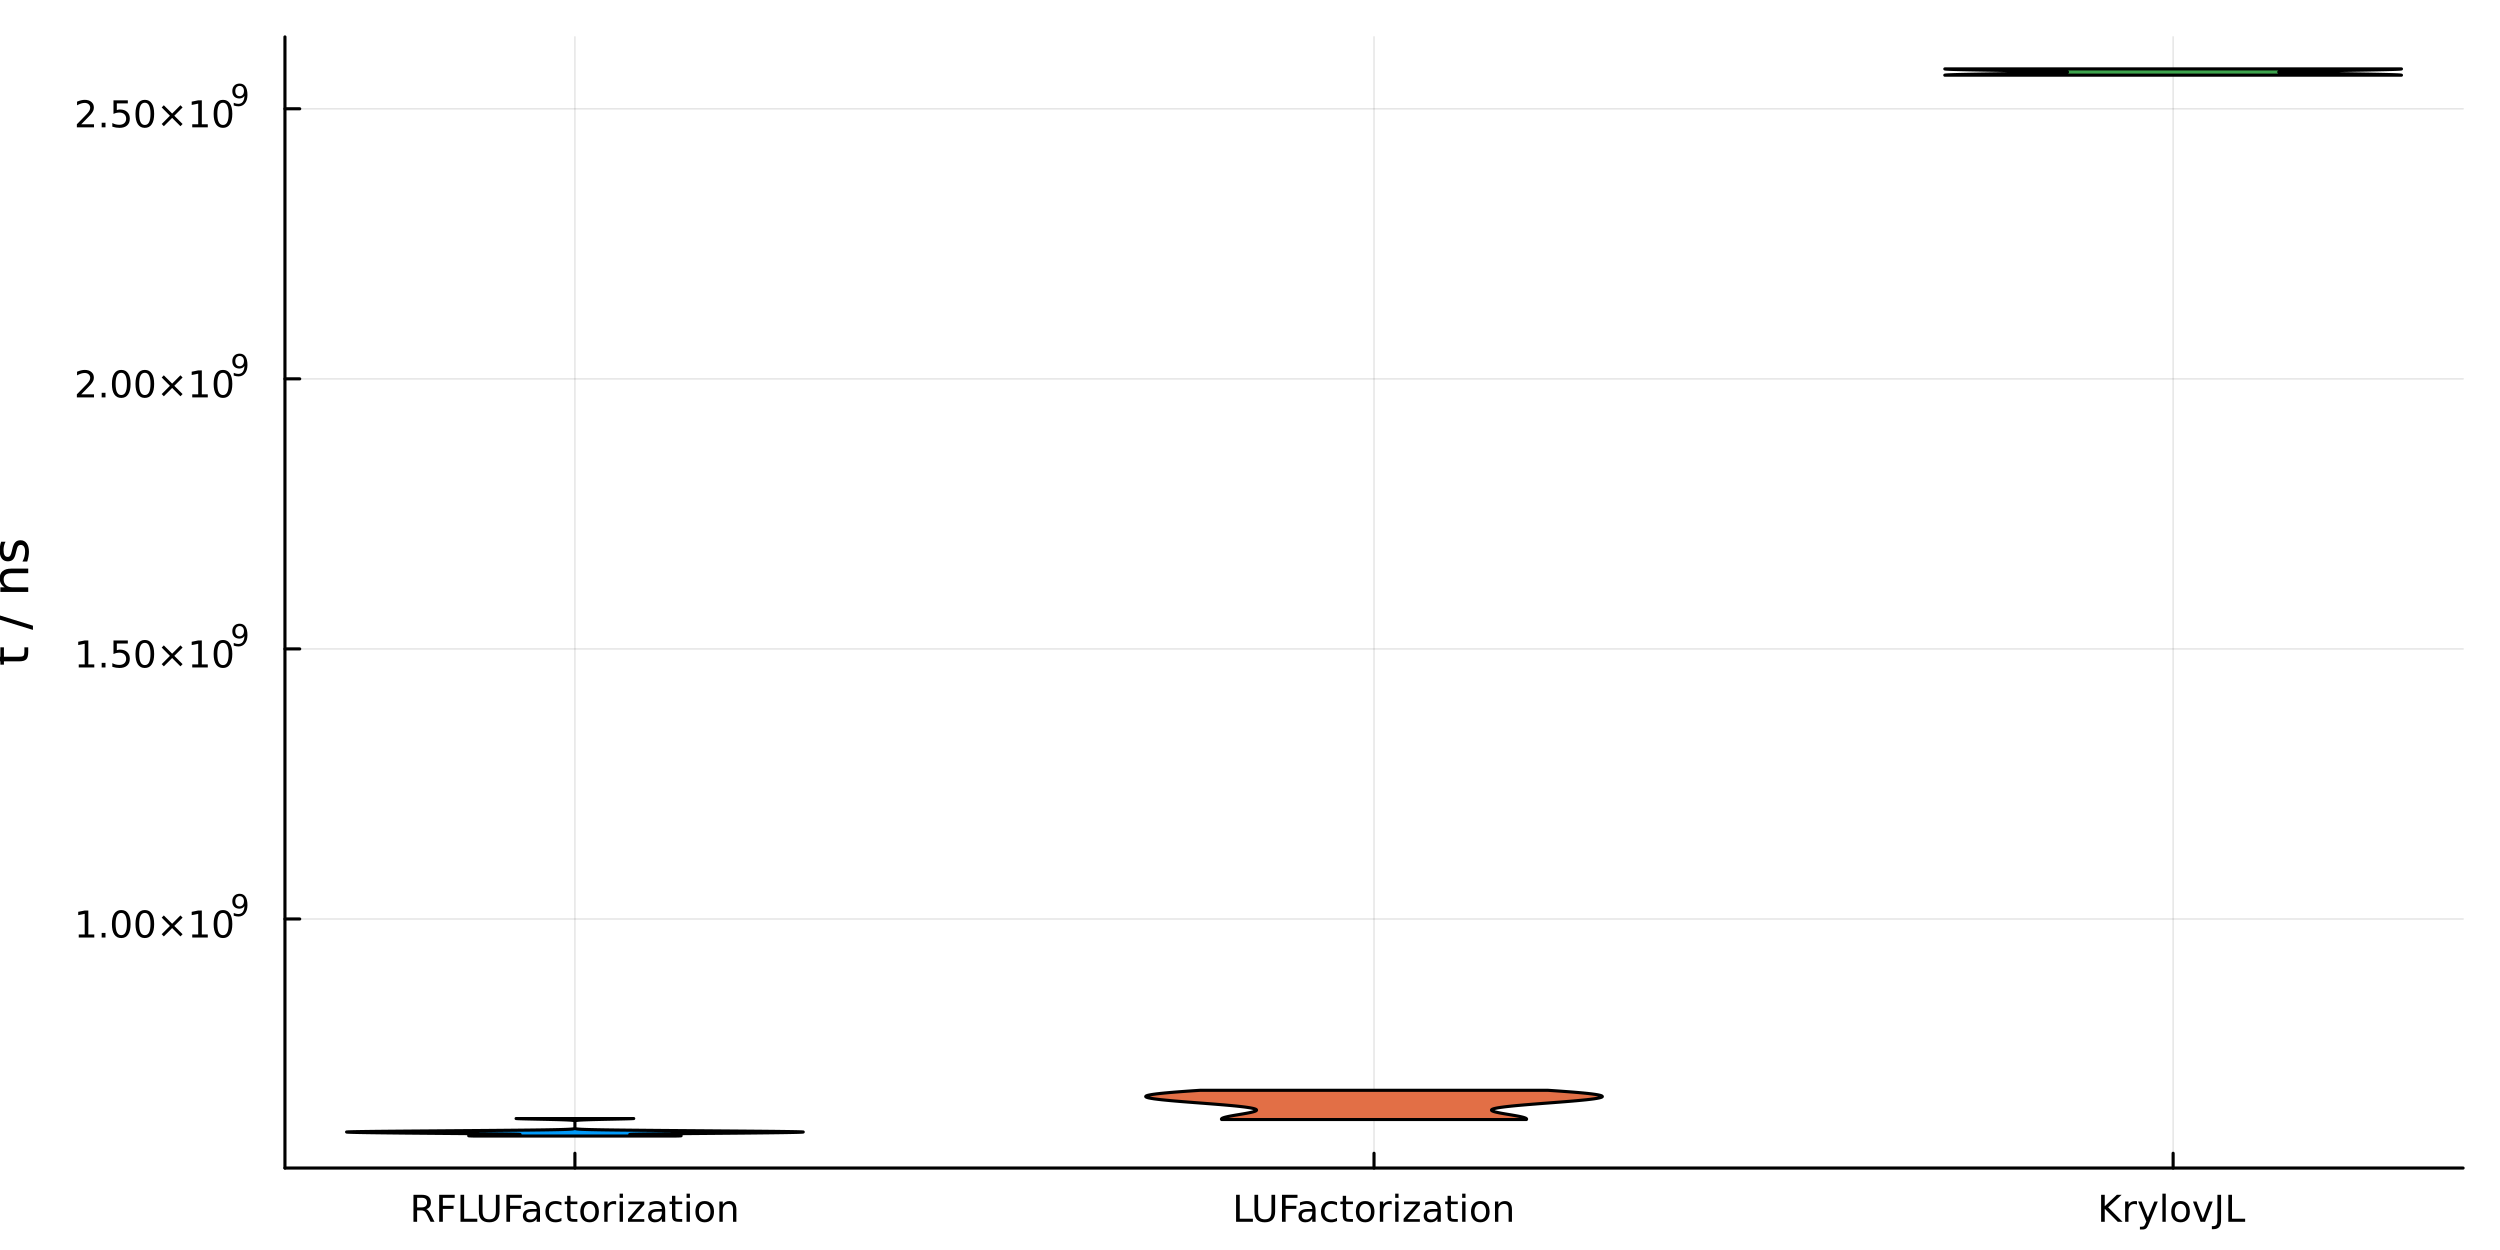 <?xml version="1.0" encoding="utf-8"?>
<svg xmlns="http://www.w3.org/2000/svg" xmlns:xlink="http://www.w3.org/1999/xlink" width="800" height="400" viewBox="0 0 3200 1600">
<rect x="0" y="0" width="3200" height="1600" fill="#333333" stroke="none"/>
<defs>
  <clipPath id="clip140">
    <rect x="0" y="0" width="3200" height="1600"/>
  </clipPath>
</defs>
<path clip-path="url(#clip140)" d="M0 1600 L3200 1600 L3200 0 L0 0  Z" fill="#ffffff" fill-rule="evenodd" fill-opacity="1"/>
<defs>
  <clipPath id="clip141">
    <rect x="640" y="0" width="2241" height="1600"/>
  </clipPath>
</defs>
<path clip-path="url(#clip140)" d="M364.733 1495.09 L3152.76 1495.09 L3152.76 47.244 L364.733 47.244  Z" fill="#ffffff" fill-rule="evenodd" fill-opacity="1"/>
<defs>
  <clipPath id="clip142">
    <rect x="364" y="47" width="2789" height="1449"/>
  </clipPath>
</defs>
<polyline clip-path="url(#clip142)" style="stroke:#000000; stroke-linecap:round; stroke-linejoin:round; stroke-width:2; stroke-opacity:0.1; fill:none" points="735.885,1495.09 735.885,47.244 "/>
<polyline clip-path="url(#clip142)" style="stroke:#000000; stroke-linecap:round; stroke-linejoin:round; stroke-width:2; stroke-opacity:0.1; fill:none" points="1758.74,1495.09 1758.74,47.244 "/>
<polyline clip-path="url(#clip142)" style="stroke:#000000; stroke-linecap:round; stroke-linejoin:round; stroke-width:2; stroke-opacity:0.1; fill:none" points="2781.6,1495.09 2781.6,47.244 "/>
<polyline clip-path="url(#clip142)" style="stroke:#000000; stroke-linecap:round; stroke-linejoin:round; stroke-width:2; stroke-opacity:0.1; fill:none" points="364.733,1176.31 3152.76,1176.31 "/>
<polyline clip-path="url(#clip142)" style="stroke:#000000; stroke-linecap:round; stroke-linejoin:round; stroke-width:2; stroke-opacity:0.1; fill:none" points="364.733,830.623 3152.76,830.623 "/>
<polyline clip-path="url(#clip142)" style="stroke:#000000; stroke-linecap:round; stroke-linejoin:round; stroke-width:2; stroke-opacity:0.1; fill:none" points="364.733,484.939 3152.76,484.939 "/>
<polyline clip-path="url(#clip142)" style="stroke:#000000; stroke-linecap:round; stroke-linejoin:round; stroke-width:2; stroke-opacity:0.1; fill:none" points="364.733,139.254 3152.76,139.254 "/>
<polyline clip-path="url(#clip140)" style="stroke:#000000; stroke-linecap:round; stroke-linejoin:round; stroke-width:4; stroke-opacity:1; fill:none" points="364.733,1495.09 3152.76,1495.09 "/>
<polyline clip-path="url(#clip140)" style="stroke:#000000; stroke-linecap:round; stroke-linejoin:round; stroke-width:4; stroke-opacity:1; fill:none" points="735.885,1495.09 735.885,1476.19 "/>
<polyline clip-path="url(#clip140)" style="stroke:#000000; stroke-linecap:round; stroke-linejoin:round; stroke-width:4; stroke-opacity:1; fill:none" points="1758.74,1495.09 1758.74,1476.19 "/>
<polyline clip-path="url(#clip140)" style="stroke:#000000; stroke-linecap:round; stroke-linejoin:round; stroke-width:4; stroke-opacity:1; fill:none" points="2781.6,1495.09 2781.6,1476.19 "/>
<path clip-path="url(#clip140)" d="M545.619 1547.68 Q547.124 1548.19 548.536 1549.86 Q549.971 1551.53 551.406 1554.44 L556.152 1563.89 L551.129 1563.89 L546.707 1555.02 Q544.994 1551.55 543.374 1550.42 Q541.777 1549.28 538.999 1549.28 L533.906 1549.28 L533.906 1563.89 L529.231 1563.89 L529.231 1529.33 L539.786 1529.33 Q545.712 1529.33 548.629 1531.8 Q551.545 1534.28 551.545 1539.28 Q551.545 1542.55 550.017 1544.7 Q548.513 1546.85 545.619 1547.68 M533.906 1533.17 L533.906 1545.44 L539.786 1545.44 Q543.166 1545.44 544.879 1543.89 Q546.615 1542.31 546.615 1539.28 Q546.615 1536.25 544.879 1534.72 Q543.166 1533.17 539.786 1533.17 L533.906 1533.17 Z" fill="#000000" fill-rule="nonzero" fill-opacity="1" /><path clip-path="url(#clip140)" d="M562.17 1529.33 L582.031 1529.33 L582.031 1533.26 L566.846 1533.26 L566.846 1543.45 L580.55 1543.45 L580.55 1547.38 L566.846 1547.38 L566.846 1563.89 L562.17 1563.89 L562.17 1529.33 Z" fill="#000000" fill-rule="nonzero" fill-opacity="1" /><path clip-path="url(#clip140)" d="M589.439 1529.33 L594.114 1529.33 L594.114 1559.95 L610.943 1559.95 L610.943 1563.89 L589.439 1563.89 L589.439 1529.33 Z" fill="#000000" fill-rule="nonzero" fill-opacity="1" /><path clip-path="url(#clip140)" d="M612.957 1529.33 L617.656 1529.33 L617.656 1550.32 Q617.656 1555.88 619.67 1558.33 Q621.684 1560.76 626.198 1560.76 Q630.688 1560.76 632.702 1558.33 Q634.716 1555.88 634.716 1550.32 L634.716 1529.33 L639.415 1529.33 L639.415 1550.9 Q639.415 1557.66 636.059 1561.11 Q632.725 1564.56 626.198 1564.56 Q619.647 1564.56 616.29 1561.11 Q612.957 1557.66 612.957 1550.9 L612.957 1529.33 Z" fill="#000000" fill-rule="nonzero" fill-opacity="1" /><path clip-path="url(#clip140)" d="M648.188 1529.33 L668.049 1529.33 L668.049 1533.26 L652.864 1533.26 L652.864 1543.45 L666.568 1543.45 L666.568 1547.38 L652.864 1547.38 L652.864 1563.89 L648.188 1563.89 L648.188 1529.33 Z" fill="#000000" fill-rule="nonzero" fill-opacity="1" /><path clip-path="url(#clip140)" d="M682.702 1550.86 Q677.54 1550.86 675.549 1552.04 Q673.558 1553.22 673.558 1556.06 Q673.558 1558.33 675.04 1559.67 Q676.545 1560.99 679.114 1560.99 Q682.656 1560.99 684.785 1558.49 Q686.938 1555.97 686.938 1551.8 L686.938 1550.86 L682.702 1550.86 M691.197 1549.1 L691.197 1563.89 L686.938 1563.89 L686.938 1559.95 Q685.48 1562.31 683.304 1563.45 Q681.128 1564.56 677.98 1564.56 Q673.998 1564.56 671.637 1562.34 Q669.299 1560.09 669.299 1556.34 Q669.299 1551.97 672.216 1549.74 Q675.156 1547.52 680.966 1547.52 L686.938 1547.52 L686.938 1547.11 Q686.938 1544.17 684.994 1542.57 Q683.072 1540.95 679.577 1540.95 Q677.355 1540.95 675.248 1541.48 Q673.142 1542.01 671.197 1543.08 L671.197 1539.14 Q673.535 1538.24 675.734 1537.8 Q677.933 1537.34 680.017 1537.34 Q685.642 1537.34 688.42 1540.25 Q691.197 1543.17 691.197 1549.1 Z" fill="#000000" fill-rule="nonzero" fill-opacity="1" /><path clip-path="url(#clip140)" d="M718.628 1538.96 L718.628 1542.94 Q716.822 1541.94 714.993 1541.46 Q713.188 1540.95 711.336 1540.95 Q707.193 1540.95 704.901 1543.59 Q702.609 1546.2 702.609 1550.95 Q702.609 1555.69 704.901 1558.33 Q707.193 1560.95 711.336 1560.95 Q713.188 1560.95 714.993 1560.46 Q716.822 1559.95 718.628 1558.96 L718.628 1562.89 Q716.845 1563.73 714.924 1564.14 Q713.026 1564.56 710.873 1564.56 Q705.017 1564.56 701.568 1560.88 Q698.119 1557.2 698.119 1550.95 Q698.119 1544.61 701.591 1540.97 Q705.086 1537.34 711.151 1537.34 Q713.118 1537.34 714.993 1537.75 Q716.868 1538.15 718.628 1538.96 Z" fill="#000000" fill-rule="nonzero" fill-opacity="1" /><path clip-path="url(#clip140)" d="M730.248 1530.6 L730.248 1537.96 L739.021 1537.96 L739.021 1541.27 L730.248 1541.27 L730.248 1555.35 Q730.248 1558.52 731.104 1559.42 Q731.984 1560.32 734.646 1560.32 L739.021 1560.32 L739.021 1563.89 L734.646 1563.89 Q729.716 1563.89 727.841 1562.06 Q725.966 1560.21 725.966 1555.35 L725.966 1541.27 L722.841 1541.27 L722.841 1537.96 L725.966 1537.96 L725.966 1530.6 L730.248 1530.6 Z" fill="#000000" fill-rule="nonzero" fill-opacity="1" /><path clip-path="url(#clip140)" d="M754.669 1540.95 Q751.243 1540.95 749.253 1543.63 Q747.262 1546.3 747.262 1550.95 Q747.262 1555.6 749.229 1558.29 Q751.22 1560.95 754.669 1560.95 Q758.072 1560.95 760.063 1558.26 Q762.053 1555.58 762.053 1550.95 Q762.053 1546.34 760.063 1543.66 Q758.072 1540.95 754.669 1540.95 M754.669 1537.34 Q760.225 1537.34 763.396 1540.95 Q766.567 1544.56 766.567 1550.95 Q766.567 1557.31 763.396 1560.95 Q760.225 1564.56 754.669 1564.56 Q749.09 1564.56 745.919 1560.95 Q742.771 1557.31 742.771 1550.95 Q742.771 1544.56 745.919 1540.95 Q749.09 1537.34 754.669 1537.34 Z" fill="#000000" fill-rule="nonzero" fill-opacity="1" /><path clip-path="url(#clip140)" d="M788.65 1541.94 Q787.933 1541.53 787.076 1541.34 Q786.243 1541.13 785.225 1541.13 Q781.613 1541.13 779.669 1543.49 Q777.748 1545.83 777.748 1550.23 L777.748 1563.89 L773.465 1563.89 L773.465 1537.96 L777.748 1537.96 L777.748 1541.99 Q779.09 1539.63 781.243 1538.49 Q783.396 1537.34 786.475 1537.34 Q786.914 1537.34 787.447 1537.41 Q787.979 1537.45 788.627 1537.57 L788.65 1541.94 Z" fill="#000000" fill-rule="nonzero" fill-opacity="1" /><path clip-path="url(#clip140)" d="M793.118 1537.96 L797.377 1537.96 L797.377 1563.89 L793.118 1563.89 L793.118 1537.96 M793.118 1527.87 L797.377 1527.87 L797.377 1533.26 L793.118 1533.26 L793.118 1527.87 Z" fill="#000000" fill-rule="nonzero" fill-opacity="1" /><path clip-path="url(#clip140)" d="M804.437 1537.96 L824.669 1537.96 L824.669 1541.85 L808.65 1560.49 L824.669 1560.49 L824.669 1563.89 L803.859 1563.89 L803.859 1560 L819.877 1541.36 L804.437 1541.36 L804.437 1537.96 Z" fill="#000000" fill-rule="nonzero" fill-opacity="1" /><path clip-path="url(#clip140)" d="M842.956 1550.86 Q837.794 1550.86 835.803 1552.04 Q833.812 1553.22 833.812 1556.06 Q833.812 1558.33 835.294 1559.67 Q836.798 1560.99 839.368 1560.99 Q842.909 1560.99 845.039 1558.49 Q847.192 1555.97 847.192 1551.8 L847.192 1550.86 L842.956 1550.86 M851.451 1549.1 L851.451 1563.89 L847.192 1563.89 L847.192 1559.95 Q845.733 1562.31 843.558 1563.45 Q841.382 1564.56 838.234 1564.56 Q834.252 1564.56 831.891 1562.34 Q829.553 1560.09 829.553 1556.34 Q829.553 1551.97 832.47 1549.74 Q835.409 1547.52 841.22 1547.52 L847.192 1547.52 L847.192 1547.11 Q847.192 1544.17 845.247 1542.57 Q843.326 1540.95 839.831 1540.95 Q837.609 1540.95 835.502 1541.48 Q833.396 1542.01 831.451 1543.08 L831.451 1539.14 Q833.789 1538.24 835.988 1537.8 Q838.187 1537.34 840.271 1537.34 Q845.896 1537.34 848.673 1540.25 Q851.451 1543.17 851.451 1549.1 Z" fill="#000000" fill-rule="nonzero" fill-opacity="1" /><path clip-path="url(#clip140)" d="M864.437 1530.6 L864.437 1537.96 L873.21 1537.96 L873.21 1541.27 L864.437 1541.27 L864.437 1555.35 Q864.437 1558.52 865.294 1559.42 Q866.173 1560.32 868.835 1560.32 L873.21 1560.32 L873.21 1563.89 L868.835 1563.89 Q863.905 1563.89 862.03 1562.06 Q860.155 1560.21 860.155 1555.35 L860.155 1541.27 L857.03 1541.27 L857.03 1537.96 L860.155 1537.96 L860.155 1530.6 L864.437 1530.6 Z" fill="#000000" fill-rule="nonzero" fill-opacity="1" /><path clip-path="url(#clip140)" d="M878.812 1537.96 L883.071 1537.96 L883.071 1563.89 L878.812 1563.89 L878.812 1537.96 M878.812 1527.87 L883.071 1527.87 L883.071 1533.26 L878.812 1533.26 L878.812 1527.87 Z" fill="#000000" fill-rule="nonzero" fill-opacity="1" /><path clip-path="url(#clip140)" d="M902.029 1540.95 Q898.604 1540.95 896.613 1543.63 Q894.622 1546.3 894.622 1550.95 Q894.622 1555.6 896.59 1558.29 Q898.58 1560.95 902.029 1560.95 Q905.432 1560.95 907.423 1558.26 Q909.414 1555.58 909.414 1550.95 Q909.414 1546.34 907.423 1543.66 Q905.432 1540.95 902.029 1540.95 M902.029 1537.34 Q907.585 1537.34 910.756 1540.95 Q913.928 1544.56 913.928 1550.95 Q913.928 1557.31 910.756 1560.95 Q907.585 1564.56 902.029 1564.56 Q896.451 1564.56 893.28 1560.95 Q890.131 1557.31 890.131 1550.95 Q890.131 1544.56 893.28 1540.95 Q896.451 1537.34 902.029 1537.34 Z" fill="#000000" fill-rule="nonzero" fill-opacity="1" /><path clip-path="url(#clip140)" d="M942.539 1548.24 L942.539 1563.89 L938.279 1563.89 L938.279 1548.38 Q938.279 1544.7 936.844 1542.87 Q935.409 1541.04 932.539 1541.04 Q929.09 1541.04 927.099 1543.24 Q925.108 1545.44 925.108 1549.24 L925.108 1563.89 L920.826 1563.89 L920.826 1537.96 L925.108 1537.96 L925.108 1541.99 Q926.636 1539.65 928.696 1538.49 Q930.779 1537.34 933.488 1537.34 Q937.955 1537.34 940.247 1540.11 Q942.539 1542.87 942.539 1548.24 Z" fill="#000000" fill-rule="nonzero" fill-opacity="1" /><path clip-path="url(#clip140)" d="M1582.19 1529.33 L1586.87 1529.33 L1586.87 1559.95 L1603.7 1559.95 L1603.7 1563.89 L1582.19 1563.89 L1582.19 1529.33 Z" fill="#000000" fill-rule="nonzero" fill-opacity="1" /><path clip-path="url(#clip140)" d="M1605.71 1529.33 L1610.41 1529.33 L1610.41 1550.32 Q1610.41 1555.88 1612.43 1558.33 Q1614.44 1560.76 1618.95 1560.76 Q1623.44 1560.76 1625.46 1558.33 Q1627.47 1555.88 1627.47 1550.32 L1627.47 1529.33 L1632.17 1529.33 L1632.17 1550.9 Q1632.17 1557.66 1628.81 1561.11 Q1625.48 1564.56 1618.95 1564.56 Q1612.4 1564.56 1609.05 1561.11 Q1605.71 1557.66 1605.71 1550.9 L1605.71 1529.33 Z" fill="#000000" fill-rule="nonzero" fill-opacity="1" /><path clip-path="url(#clip140)" d="M1640.94 1529.33 L1660.8 1529.33 L1660.8 1533.26 L1645.62 1533.26 L1645.62 1543.45 L1659.32 1543.45 L1659.32 1547.38 L1645.62 1547.38 L1645.62 1563.89 L1640.94 1563.89 L1640.94 1529.33 Z" fill="#000000" fill-rule="nonzero" fill-opacity="1" /><path clip-path="url(#clip140)" d="M1675.46 1550.86 Q1670.3 1550.86 1668.3 1552.04 Q1666.31 1553.22 1666.31 1556.06 Q1666.31 1558.33 1667.8 1559.67 Q1669.3 1560.99 1671.87 1560.99 Q1675.41 1560.99 1677.54 1558.49 Q1679.69 1555.97 1679.69 1551.8 L1679.69 1550.86 L1675.46 1550.86 M1683.95 1549.1 L1683.95 1563.89 L1679.69 1563.89 L1679.69 1559.95 Q1678.24 1562.31 1676.06 1563.45 Q1673.88 1564.56 1670.74 1564.56 Q1666.75 1564.56 1664.39 1562.34 Q1662.05 1560.09 1662.05 1556.34 Q1662.05 1551.97 1664.97 1549.74 Q1667.91 1547.52 1673.72 1547.52 L1679.69 1547.52 L1679.69 1547.11 Q1679.69 1544.17 1677.75 1542.57 Q1675.83 1540.95 1672.33 1540.95 Q1670.11 1540.95 1668 1541.48 Q1665.9 1542.01 1663.95 1543.08 L1663.95 1539.14 Q1666.29 1538.24 1668.49 1537.8 Q1670.69 1537.34 1672.77 1537.34 Q1678.4 1537.34 1681.18 1540.25 Q1683.95 1543.17 1683.95 1549.1 Z" fill="#000000" fill-rule="nonzero" fill-opacity="1" /><path clip-path="url(#clip140)" d="M1711.38 1538.96 L1711.38 1542.94 Q1709.58 1541.94 1707.75 1541.46 Q1705.94 1540.95 1704.09 1540.95 Q1699.95 1540.95 1697.66 1543.59 Q1695.36 1546.2 1695.36 1550.95 Q1695.36 1555.69 1697.66 1558.33 Q1699.95 1560.95 1704.09 1560.95 Q1705.94 1560.95 1707.75 1560.46 Q1709.58 1559.95 1711.38 1558.96 L1711.38 1562.89 Q1709.6 1563.73 1707.68 1564.14 Q1705.78 1564.56 1703.63 1564.56 Q1697.77 1564.56 1694.32 1560.88 Q1690.87 1557.2 1690.87 1550.95 Q1690.87 1544.61 1694.35 1540.97 Q1697.84 1537.34 1703.91 1537.34 Q1705.87 1537.34 1707.75 1537.75 Q1709.62 1538.15 1711.38 1538.96 Z" fill="#000000" fill-rule="nonzero" fill-opacity="1" /><path clip-path="url(#clip140)" d="M1723 1530.6 L1723 1537.96 L1731.78 1537.96 L1731.78 1541.27 L1723 1541.27 L1723 1555.35 Q1723 1558.52 1723.86 1559.42 Q1724.74 1560.32 1727.4 1560.32 L1731.78 1560.32 L1731.78 1563.89 L1727.4 1563.89 Q1722.47 1563.89 1720.6 1562.06 Q1718.72 1560.21 1718.72 1555.35 L1718.72 1541.27 L1715.6 1541.27 L1715.6 1537.96 L1718.72 1537.96 L1718.72 1530.6 L1723 1530.6 Z" fill="#000000" fill-rule="nonzero" fill-opacity="1" /><path clip-path="url(#clip140)" d="M1747.42 1540.95 Q1744 1540.95 1742.01 1543.63 Q1740.02 1546.3 1740.02 1550.95 Q1740.02 1555.6 1741.99 1558.29 Q1743.98 1560.95 1747.42 1560.95 Q1750.83 1560.95 1752.82 1558.26 Q1754.81 1555.58 1754.81 1550.95 Q1754.81 1546.34 1752.82 1543.66 Q1750.83 1540.95 1747.42 1540.95 M1747.42 1537.34 Q1752.98 1537.34 1756.15 1540.95 Q1759.32 1544.56 1759.32 1550.95 Q1759.32 1557.31 1756.15 1560.95 Q1752.98 1564.56 1747.42 1564.56 Q1741.85 1564.56 1738.67 1560.95 Q1735.53 1557.31 1735.53 1550.95 Q1735.53 1544.56 1738.67 1540.95 Q1741.85 1537.34 1747.42 1537.34 Z" fill="#000000" fill-rule="nonzero" fill-opacity="1" /><path clip-path="url(#clip140)" d="M1781.41 1541.94 Q1780.69 1541.53 1779.83 1541.34 Q1779 1541.13 1777.98 1541.13 Q1774.37 1541.13 1772.42 1543.49 Q1770.5 1545.83 1770.5 1550.23 L1770.5 1563.89 L1766.22 1563.89 L1766.22 1537.96 L1770.5 1537.96 L1770.5 1541.99 Q1771.85 1539.63 1774 1538.49 Q1776.15 1537.34 1779.23 1537.34 Q1779.67 1537.34 1780.2 1537.41 Q1780.73 1537.45 1781.38 1537.57 L1781.41 1541.94 Z" fill="#000000" fill-rule="nonzero" fill-opacity="1" /><path clip-path="url(#clip140)" d="M1785.87 1537.96 L1790.13 1537.96 L1790.13 1563.89 L1785.87 1563.89 L1785.87 1537.96 M1785.87 1527.87 L1790.13 1527.87 L1790.13 1533.26 L1785.87 1533.26 L1785.87 1527.87 Z" fill="#000000" fill-rule="nonzero" fill-opacity="1" /><path clip-path="url(#clip140)" d="M1797.19 1537.96 L1817.42 1537.96 L1817.42 1541.85 L1801.41 1560.49 L1817.42 1560.49 L1817.42 1563.89 L1796.61 1563.89 L1796.61 1560 L1812.63 1541.36 L1797.19 1541.36 L1797.19 1537.96 Z" fill="#000000" fill-rule="nonzero" fill-opacity="1" /><path clip-path="url(#clip140)" d="M1835.71 1550.86 Q1830.55 1550.86 1828.56 1552.04 Q1826.57 1553.22 1826.57 1556.06 Q1826.57 1558.33 1828.05 1559.67 Q1829.55 1560.99 1832.12 1560.99 Q1835.67 1560.99 1837.79 1558.49 Q1839.95 1555.97 1839.95 1551.8 L1839.95 1550.86 L1835.71 1550.86 M1844.21 1549.1 L1844.21 1563.89 L1839.95 1563.89 L1839.95 1559.95 Q1838.49 1562.31 1836.31 1563.45 Q1834.14 1564.56 1830.99 1564.56 Q1827.01 1564.56 1824.65 1562.34 Q1822.31 1560.09 1822.31 1556.34 Q1822.31 1551.97 1825.23 1549.74 Q1828.17 1547.52 1833.98 1547.52 L1839.95 1547.52 L1839.95 1547.11 Q1839.95 1544.17 1838 1542.57 Q1836.08 1540.95 1832.59 1540.95 Q1830.36 1540.95 1828.26 1541.48 Q1826.15 1542.01 1824.21 1543.08 L1824.21 1539.14 Q1826.54 1538.24 1828.74 1537.8 Q1830.94 1537.34 1833.03 1537.34 Q1838.65 1537.34 1841.43 1540.25 Q1844.21 1543.17 1844.21 1549.1 Z" fill="#000000" fill-rule="nonzero" fill-opacity="1" /><path clip-path="url(#clip140)" d="M1857.19 1530.6 L1857.19 1537.96 L1865.97 1537.96 L1865.97 1541.27 L1857.19 1541.27 L1857.19 1555.35 Q1857.19 1558.52 1858.05 1559.42 Q1858.93 1560.32 1861.59 1560.32 L1865.97 1560.32 L1865.97 1563.89 L1861.59 1563.89 Q1856.66 1563.89 1854.79 1562.06 Q1852.91 1560.21 1852.91 1555.35 L1852.91 1541.27 L1849.79 1541.27 L1849.79 1537.96 L1852.91 1537.96 L1852.91 1530.6 L1857.19 1530.6 Z" fill="#000000" fill-rule="nonzero" fill-opacity="1" /><path clip-path="url(#clip140)" d="M1871.57 1537.96 L1875.83 1537.96 L1875.83 1563.89 L1871.57 1563.89 L1871.57 1537.96 M1871.57 1527.87 L1875.83 1527.87 L1875.83 1533.26 L1871.57 1533.26 L1871.57 1527.87 Z" fill="#000000" fill-rule="nonzero" fill-opacity="1" /><path clip-path="url(#clip140)" d="M1894.79 1540.95 Q1891.36 1540.95 1889.37 1543.63 Q1887.38 1546.3 1887.38 1550.95 Q1887.38 1555.6 1889.35 1558.29 Q1891.34 1560.95 1894.79 1560.95 Q1898.19 1560.95 1900.18 1558.26 Q1902.17 1555.58 1902.17 1550.95 Q1902.17 1546.34 1900.18 1543.66 Q1898.19 1540.95 1894.79 1540.95 M1894.79 1537.34 Q1900.34 1537.34 1903.51 1540.95 Q1906.68 1544.56 1906.68 1550.95 Q1906.68 1557.31 1903.51 1560.95 Q1900.34 1564.56 1894.79 1564.56 Q1889.21 1564.56 1886.04 1560.95 Q1882.89 1557.31 1882.89 1550.95 Q1882.89 1544.56 1886.04 1540.95 Q1889.21 1537.34 1894.79 1537.34 Z" fill="#000000" fill-rule="nonzero" fill-opacity="1" /><path clip-path="url(#clip140)" d="M1935.29 1548.24 L1935.29 1563.89 L1931.03 1563.89 L1931.03 1548.38 Q1931.03 1544.7 1929.6 1542.87 Q1928.16 1541.04 1925.29 1541.04 Q1921.85 1541.04 1919.85 1543.24 Q1917.86 1545.44 1917.86 1549.24 L1917.86 1563.89 L1913.58 1563.89 L1913.58 1537.96 L1917.86 1537.96 L1917.86 1541.99 Q1919.39 1539.65 1921.45 1538.49 Q1923.54 1537.34 1926.24 1537.34 Q1930.71 1537.34 1933 1540.11 Q1935.29 1542.87 1935.29 1548.24 Z" fill="#000000" fill-rule="nonzero" fill-opacity="1" /><path clip-path="url(#clip140)" d="M2689.43 1529.33 L2694.1 1529.33 L2694.1 1543.93 L2709.61 1529.33 L2715.63 1529.33 L2698.48 1545.44 L2716.86 1563.89 L2710.7 1563.89 L2694.1 1547.24 L2694.1 1563.89 L2689.43 1563.89 L2689.43 1529.33 Z" fill="#000000" fill-rule="nonzero" fill-opacity="1" /><path clip-path="url(#clip140)" d="M2735.35 1541.94 Q2734.64 1541.53 2733.78 1541.34 Q2732.95 1541.13 2731.93 1541.13 Q2728.32 1541.13 2726.37 1543.49 Q2724.45 1545.83 2724.45 1550.23 L2724.45 1563.89 L2720.17 1563.89 L2720.17 1537.96 L2724.45 1537.96 L2724.45 1541.99 Q2725.79 1539.63 2727.95 1538.49 Q2730.1 1537.34 2733.18 1537.34 Q2733.62 1537.34 2734.15 1537.41 Q2734.68 1537.45 2735.33 1537.57 L2735.35 1541.94 Z" fill="#000000" fill-rule="nonzero" fill-opacity="1" /><path clip-path="url(#clip140)" d="M2750.61 1566.3 Q2748.8 1570.92 2747.09 1572.34 Q2745.38 1573.75 2742.51 1573.75 L2739.1 1573.75 L2739.1 1570.18 L2741.6 1570.18 Q2743.36 1570.18 2744.34 1569.35 Q2745.31 1568.52 2746.49 1565.42 L2747.25 1563.47 L2736.77 1537.96 L2741.28 1537.96 L2749.38 1558.24 L2757.48 1537.96 L2762 1537.96 L2750.61 1566.3 Z" fill="#000000" fill-rule="nonzero" fill-opacity="1" /><path clip-path="url(#clip140)" d="M2767.88 1527.87 L2772.14 1527.87 L2772.14 1563.89 L2767.88 1563.89 L2767.88 1527.87 Z" fill="#000000" fill-rule="nonzero" fill-opacity="1" /><path clip-path="url(#clip140)" d="M2791.09 1540.95 Q2787.67 1540.95 2785.68 1543.63 Q2783.69 1546.3 2783.69 1550.95 Q2783.69 1555.6 2785.65 1558.29 Q2787.65 1560.95 2791.09 1560.95 Q2794.5 1560.95 2796.49 1558.26 Q2798.48 1555.58 2798.48 1550.95 Q2798.48 1546.34 2796.49 1543.66 Q2794.5 1540.95 2791.09 1540.95 M2791.09 1537.34 Q2796.65 1537.34 2799.82 1540.95 Q2802.99 1544.56 2802.99 1550.95 Q2802.99 1557.31 2799.82 1560.95 Q2796.65 1564.56 2791.09 1564.56 Q2785.52 1564.56 2782.34 1560.95 Q2779.2 1557.31 2779.2 1550.95 Q2779.2 1544.56 2782.34 1540.95 Q2785.52 1537.34 2791.09 1537.34 Z" fill="#000000" fill-rule="nonzero" fill-opacity="1" /><path clip-path="url(#clip140)" d="M2807 1537.96 L2811.51 1537.96 L2819.61 1559.72 L2827.71 1537.96 L2832.23 1537.96 L2822.51 1563.89 L2816.72 1563.89 L2807 1537.96 Z" fill="#000000" fill-rule="nonzero" fill-opacity="1" /><path clip-path="url(#clip140)" d="M2838.29 1529.33 L2842.97 1529.33 L2842.97 1561.48 Q2842.97 1567.73 2840.59 1570.55 Q2838.22 1573.38 2832.97 1573.38 L2831.19 1573.38 L2831.19 1569.44 L2832.65 1569.44 Q2835.75 1569.44 2837.02 1567.71 Q2838.29 1565.97 2838.29 1561.48 L2838.29 1529.33 Z" fill="#000000" fill-rule="nonzero" fill-opacity="1" /><path clip-path="url(#clip140)" d="M2852.27 1529.33 L2856.95 1529.33 L2856.95 1559.95 L2873.78 1559.95 L2873.78 1563.89 L2852.27 1563.89 L2852.27 1529.33 Z" fill="#000000" fill-rule="nonzero" fill-opacity="1" /><polyline clip-path="url(#clip140)" style="stroke:#000000; stroke-linecap:round; stroke-linejoin:round; stroke-width:4; stroke-opacity:1; fill:none" points="364.733,1495.09 364.733,47.244 "/>
<polyline clip-path="url(#clip140)" style="stroke:#000000; stroke-linecap:round; stroke-linejoin:round; stroke-width:4; stroke-opacity:1; fill:none" points="364.733,1176.31 383.63,1176.31 "/>
<polyline clip-path="url(#clip140)" style="stroke:#000000; stroke-linecap:round; stroke-linejoin:round; stroke-width:4; stroke-opacity:1; fill:none" points="364.733,830.623 383.63,830.623 "/>
<polyline clip-path="url(#clip140)" style="stroke:#000000; stroke-linecap:round; stroke-linejoin:round; stroke-width:4; stroke-opacity:1; fill:none" points="364.733,484.939 383.63,484.939 "/>
<polyline clip-path="url(#clip140)" style="stroke:#000000; stroke-linecap:round; stroke-linejoin:round; stroke-width:4; stroke-opacity:1; fill:none" points="364.733,139.254 383.63,139.254 "/>
<path clip-path="url(#clip140)" d="M100.788 1196.1 L108.426 1196.1 L108.426 1169.73 L100.116 1171.4 L100.116 1167.14 L108.38 1165.47 L113.056 1165.47 L113.056 1196.1 L120.695 1196.1 L120.695 1200.03 L100.788 1200.03 L100.788 1196.1 Z" fill="#000000" fill-rule="nonzero" fill-opacity="1" /><path clip-path="url(#clip140)" d="M130.139 1194.15 L135.023 1194.15 L135.023 1200.03 L130.139 1200.03 L130.139 1194.15 Z" fill="#000000" fill-rule="nonzero" fill-opacity="1" /><path clip-path="url(#clip140)" d="M155.209 1168.55 Q151.597 1168.55 149.769 1172.12 Q147.963 1175.66 147.963 1182.79 Q147.963 1189.9 149.769 1193.46 Q151.597 1197 155.209 1197 Q158.843 1197 160.648 1193.46 Q162.477 1189.9 162.477 1182.79 Q162.477 1175.66 160.648 1172.12 Q158.843 1168.55 155.209 1168.55 M155.209 1164.85 Q161.019 1164.85 164.074 1169.46 Q167.153 1174.04 167.153 1182.79 Q167.153 1191.52 164.074 1196.12 Q161.019 1200.71 155.209 1200.71 Q149.398 1200.71 146.32 1196.12 Q143.264 1191.52 143.264 1182.79 Q143.264 1174.04 146.32 1169.46 Q149.398 1164.85 155.209 1164.85 Z" fill="#000000" fill-rule="nonzero" fill-opacity="1" /><path clip-path="url(#clip140)" d="M185.37 1168.55 Q181.759 1168.55 179.931 1172.12 Q178.125 1175.66 178.125 1182.79 Q178.125 1189.9 179.931 1193.46 Q181.759 1197 185.37 1197 Q189.005 1197 190.81 1193.46 Q192.639 1189.9 192.639 1182.79 Q192.639 1175.66 190.81 1172.12 Q189.005 1168.55 185.37 1168.55 M185.37 1164.85 Q191.181 1164.85 194.236 1169.46 Q197.315 1174.04 197.315 1182.79 Q197.315 1191.52 194.236 1196.12 Q191.181 1200.71 185.37 1200.71 Q179.56 1200.71 176.482 1196.12 Q173.426 1191.52 173.426 1182.79 Q173.426 1174.04 176.482 1169.46 Q179.56 1164.85 185.37 1164.85 Z" fill="#000000" fill-rule="nonzero" fill-opacity="1" /><path clip-path="url(#clip140)" d="M233.704 1174.57 L223.125 1185.2 L233.704 1195.78 L230.949 1198.58 L220.324 1187.95 L209.699 1198.58 L206.968 1195.78 L217.523 1185.2 L206.968 1174.57 L209.699 1171.77 L220.324 1182.4 L230.949 1171.77 L233.704 1174.57 Z" fill="#000000" fill-rule="nonzero" fill-opacity="1" /><path clip-path="url(#clip140)" d="M246.065 1196.1 L253.703 1196.1 L253.703 1169.73 L245.393 1171.4 L245.393 1167.14 L253.657 1165.47 L258.333 1165.47 L258.333 1196.1 L265.972 1196.1 L265.972 1200.03 L246.065 1200.03 L246.065 1196.1 Z" fill="#000000" fill-rule="nonzero" fill-opacity="1" /><path clip-path="url(#clip140)" d="M285.416 1168.55 Q281.805 1168.55 279.976 1172.12 Q278.171 1175.66 278.171 1182.79 Q278.171 1189.9 279.976 1193.46 Q281.805 1197 285.416 1197 Q289.05 1197 290.856 1193.46 Q292.685 1189.9 292.685 1182.79 Q292.685 1175.66 290.856 1172.12 Q289.05 1168.55 285.416 1168.55 M285.416 1164.85 Q291.226 1164.85 294.282 1169.46 Q297.361 1174.04 297.361 1182.79 Q297.361 1191.52 294.282 1196.12 Q291.226 1200.71 285.416 1200.71 Q279.606 1200.71 276.527 1196.12 Q273.472 1191.52 273.472 1182.79 Q273.472 1174.04 276.527 1169.46 Q279.606 1164.85 285.416 1164.85 Z" fill="#000000" fill-rule="nonzero" fill-opacity="1" /><path clip-path="url(#clip140)" d="M299.166 1172.04 L299.166 1168.58 Q300.596 1169.26 302.063 1169.61 Q303.53 1169.97 304.94 1169.97 Q308.702 1169.97 310.676 1167.45 Q312.67 1164.91 312.952 1159.76 Q311.861 1161.38 310.187 1162.24 Q308.514 1163.11 306.482 1163.11 Q302.269 1163.11 299.806 1160.57 Q297.361 1158.01 297.361 1153.59 Q297.361 1149.26 299.918 1146.65 Q302.476 1144.04 306.727 1144.04 Q311.598 1144.04 314.156 1147.78 Q316.733 1151.5 316.733 1158.61 Q316.733 1165.25 313.573 1169.22 Q310.432 1173.17 305.109 1173.17 Q303.68 1173.17 302.213 1172.89 Q300.746 1172.61 299.166 1172.04 M306.727 1160.14 Q309.285 1160.14 310.771 1158.39 Q312.275 1156.64 312.275 1153.59 Q312.275 1150.56 310.771 1148.81 Q309.285 1147.05 306.727 1147.05 Q304.169 1147.05 302.664 1148.81 Q301.179 1150.56 301.179 1153.59 Q301.179 1156.64 302.664 1158.39 Q304.169 1160.14 306.727 1160.14 Z" fill="#000000" fill-rule="nonzero" fill-opacity="1" /><path clip-path="url(#clip140)" d="M100.788 850.415 L108.426 850.415 L108.426 824.05 L100.116 825.716 L100.116 821.457 L108.38 819.79 L113.056 819.79 L113.056 850.415 L120.695 850.415 L120.695 854.35 L100.788 854.35 L100.788 850.415 Z" fill="#000000" fill-rule="nonzero" fill-opacity="1" /><path clip-path="url(#clip140)" d="M130.139 848.471 L135.023 848.471 L135.023 854.35 L130.139 854.35 L130.139 848.471 Z" fill="#000000" fill-rule="nonzero" fill-opacity="1" /><path clip-path="url(#clip140)" d="M145.255 819.79 L163.611 819.79 L163.611 823.726 L149.537 823.726 L149.537 832.198 Q150.556 831.85 151.574 831.688 Q152.593 831.503 153.611 831.503 Q159.398 831.503 162.778 834.675 Q166.158 837.846 166.158 843.262 Q166.158 848.841 162.685 851.943 Q159.213 855.022 152.894 855.022 Q150.718 855.022 148.449 854.651 Q146.204 854.281 143.797 853.54 L143.797 848.841 Q145.88 849.975 148.102 850.531 Q150.324 851.086 152.801 851.086 Q156.806 851.086 159.144 848.98 Q161.482 846.874 161.482 843.262 Q161.482 839.651 159.144 837.545 Q156.806 835.438 152.801 835.438 Q150.926 835.438 149.051 835.855 Q147.199 836.272 145.255 837.151 L145.255 819.79 Z" fill="#000000" fill-rule="nonzero" fill-opacity="1" /><path clip-path="url(#clip140)" d="M185.37 822.869 Q181.759 822.869 179.931 826.434 Q178.125 829.975 178.125 837.105 Q178.125 844.212 179.931 847.776 Q181.759 851.318 185.37 851.318 Q189.005 851.318 190.81 847.776 Q192.639 844.212 192.639 837.105 Q192.639 829.975 190.81 826.434 Q189.005 822.869 185.37 822.869 M185.37 819.165 Q191.181 819.165 194.236 823.772 Q197.315 828.355 197.315 837.105 Q197.315 845.832 194.236 850.438 Q191.181 855.022 185.37 855.022 Q179.56 855.022 176.482 850.438 Q173.426 845.832 173.426 837.105 Q173.426 828.355 176.482 823.772 Q179.56 819.165 185.37 819.165 Z" fill="#000000" fill-rule="nonzero" fill-opacity="1" /><path clip-path="url(#clip140)" d="M233.704 828.888 L223.125 839.512 L233.704 850.091 L230.949 852.892 L220.324 842.267 L209.699 852.892 L206.968 850.091 L217.523 839.512 L206.968 828.888 L209.699 826.087 L220.324 836.712 L230.949 826.087 L233.704 828.888 Z" fill="#000000" fill-rule="nonzero" fill-opacity="1" /><path clip-path="url(#clip140)" d="M246.065 850.415 L253.703 850.415 L253.703 824.05 L245.393 825.716 L245.393 821.457 L253.657 819.79 L258.333 819.79 L258.333 850.415 L265.972 850.415 L265.972 854.35 L246.065 854.35 L246.065 850.415 Z" fill="#000000" fill-rule="nonzero" fill-opacity="1" /><path clip-path="url(#clip140)" d="M285.416 822.869 Q281.805 822.869 279.976 826.434 Q278.171 829.975 278.171 837.105 Q278.171 844.212 279.976 847.776 Q281.805 851.318 285.416 851.318 Q289.05 851.318 290.856 847.776 Q292.685 844.212 292.685 837.105 Q292.685 829.975 290.856 826.434 Q289.05 822.869 285.416 822.869 M285.416 819.165 Q291.226 819.165 294.282 823.772 Q297.361 828.355 297.361 837.105 Q297.361 845.832 294.282 850.438 Q291.226 855.022 285.416 855.022 Q279.606 855.022 276.527 850.438 Q273.472 845.832 273.472 837.105 Q273.472 828.355 276.527 823.772 Q279.606 819.165 285.416 819.165 Z" fill="#000000" fill-rule="nonzero" fill-opacity="1" /><path clip-path="url(#clip140)" d="M299.166 826.357 L299.166 822.896 Q300.596 823.573 302.063 823.931 Q303.53 824.288 304.94 824.288 Q308.702 824.288 310.676 821.768 Q312.67 819.229 312.952 814.075 Q311.861 815.693 310.187 816.558 Q308.514 817.423 306.482 817.423 Q302.269 817.423 299.806 814.884 Q297.361 812.326 297.361 807.906 Q297.361 803.581 299.918 800.966 Q302.476 798.352 306.727 798.352 Q311.598 798.352 314.156 802.095 Q316.733 805.819 316.733 812.928 Q316.733 819.567 313.573 823.536 Q310.432 827.485 305.109 827.485 Q303.68 827.485 302.213 827.203 Q300.746 826.921 299.166 826.357 M306.727 814.452 Q309.285 814.452 310.771 812.702 Q312.275 810.953 312.275 807.906 Q312.275 804.878 310.771 803.129 Q309.285 801.361 306.727 801.361 Q304.169 801.361 302.664 803.129 Q301.179 804.878 301.179 807.906 Q301.179 810.953 302.664 812.702 Q304.169 814.452 306.727 814.452 Z" fill="#000000" fill-rule="nonzero" fill-opacity="1" /><path clip-path="url(#clip140)" d="M104.005 504.731 L120.324 504.731 L120.324 508.666 L98.38 508.666 L98.38 504.731 Q101.042 501.976 105.625 497.347 Q110.232 492.694 111.412 491.351 Q113.658 488.828 114.537 487.092 Q115.44 485.333 115.44 483.643 Q115.44 480.889 113.496 479.152 Q111.575 477.416 108.473 477.416 Q106.274 477.416 103.82 478.18 Q101.389 478.944 98.612 480.495 L98.612 475.773 Q101.436 474.639 103.889 474.06 Q106.343 473.481 108.38 473.481 Q113.75 473.481 116.945 476.166 Q120.139 478.852 120.139 483.342 Q120.139 485.472 119.329 487.393 Q118.542 489.291 116.436 491.884 Q115.857 492.555 112.755 495.773 Q109.653 498.967 104.005 504.731 Z" fill="#000000" fill-rule="nonzero" fill-opacity="1" /><path clip-path="url(#clip140)" d="M130.139 502.787 L135.023 502.787 L135.023 508.666 L130.139 508.666 L130.139 502.787 Z" fill="#000000" fill-rule="nonzero" fill-opacity="1" /><path clip-path="url(#clip140)" d="M155.209 477.185 Q151.597 477.185 149.769 480.75 Q147.963 484.291 147.963 491.421 Q147.963 498.527 149.769 502.092 Q151.597 505.634 155.209 505.634 Q158.843 505.634 160.648 502.092 Q162.477 498.527 162.477 491.421 Q162.477 484.291 160.648 480.75 Q158.843 477.185 155.209 477.185 M155.209 473.481 Q161.019 473.481 164.074 478.088 Q167.153 482.671 167.153 491.421 Q167.153 500.148 164.074 504.754 Q161.019 509.337 155.209 509.337 Q149.398 509.337 146.32 504.754 Q143.264 500.148 143.264 491.421 Q143.264 482.671 146.32 478.088 Q149.398 473.481 155.209 473.481 Z" fill="#000000" fill-rule="nonzero" fill-opacity="1" /><path clip-path="url(#clip140)" d="M185.37 477.185 Q181.759 477.185 179.931 480.75 Q178.125 484.291 178.125 491.421 Q178.125 498.527 179.931 502.092 Q181.759 505.634 185.37 505.634 Q189.005 505.634 190.81 502.092 Q192.639 498.527 192.639 491.421 Q192.639 484.291 190.81 480.75 Q189.005 477.185 185.37 477.185 M185.37 473.481 Q191.181 473.481 194.236 478.088 Q197.315 482.671 197.315 491.421 Q197.315 500.148 194.236 504.754 Q191.181 509.337 185.37 509.337 Q179.56 509.337 176.482 504.754 Q173.426 500.148 173.426 491.421 Q173.426 482.671 176.482 478.088 Q179.56 473.481 185.37 473.481 Z" fill="#000000" fill-rule="nonzero" fill-opacity="1" /><path clip-path="url(#clip140)" d="M233.704 483.203 L223.125 493.828 L233.704 504.407 L230.949 507.208 L220.324 496.583 L209.699 507.208 L206.968 504.407 L217.523 493.828 L206.968 483.203 L209.699 480.402 L220.324 491.027 L230.949 480.402 L233.704 483.203 Z" fill="#000000" fill-rule="nonzero" fill-opacity="1" /><path clip-path="url(#clip140)" d="M246.065 504.731 L253.703 504.731 L253.703 478.365 L245.393 480.032 L245.393 475.773 L253.657 474.106 L258.333 474.106 L258.333 504.731 L265.972 504.731 L265.972 508.666 L246.065 508.666 L246.065 504.731 Z" fill="#000000" fill-rule="nonzero" fill-opacity="1" /><path clip-path="url(#clip140)" d="M285.416 477.185 Q281.805 477.185 279.976 480.75 Q278.171 484.291 278.171 491.421 Q278.171 498.527 279.976 502.092 Q281.805 505.634 285.416 505.634 Q289.05 505.634 290.856 502.092 Q292.685 498.527 292.685 491.421 Q292.685 484.291 290.856 480.75 Q289.05 477.185 285.416 477.185 M285.416 473.481 Q291.226 473.481 294.282 478.088 Q297.361 482.671 297.361 491.421 Q297.361 500.148 294.282 504.754 Q291.226 509.337 285.416 509.337 Q279.606 509.337 276.527 504.754 Q273.472 500.148 273.472 491.421 Q273.472 482.671 276.527 478.088 Q279.606 473.481 285.416 473.481 Z" fill="#000000" fill-rule="nonzero" fill-opacity="1" /><path clip-path="url(#clip140)" d="M299.166 480.673 L299.166 477.212 Q300.596 477.889 302.063 478.247 Q303.53 478.604 304.94 478.604 Q308.702 478.604 310.676 476.084 Q312.67 473.545 312.952 468.391 Q311.861 470.009 310.187 470.874 Q308.514 471.739 306.482 471.739 Q302.269 471.739 299.806 469.2 Q297.361 466.642 297.361 462.222 Q297.361 457.897 299.918 455.282 Q302.476 452.668 306.727 452.668 Q311.598 452.668 314.156 456.411 Q316.733 460.135 316.733 467.244 Q316.733 473.883 313.573 477.852 Q310.432 481.801 305.109 481.801 Q303.68 481.801 302.213 481.519 Q300.746 481.237 299.166 480.673 M306.727 468.767 Q309.285 468.767 310.771 467.018 Q312.275 465.269 312.275 462.222 Q312.275 459.194 310.771 457.445 Q309.285 455.677 306.727 455.677 Q304.169 455.677 302.664 457.445 Q301.179 459.194 301.179 462.222 Q301.179 465.269 302.664 467.018 Q304.169 468.767 306.727 468.767 Z" fill="#000000" fill-rule="nonzero" fill-opacity="1" /><path clip-path="url(#clip140)" d="M104.005 159.047 L120.324 159.047 L120.324 162.982 L98.38 162.982 L98.38 159.047 Q101.042 156.292 105.625 151.663 Q110.232 147.01 111.412 145.667 Q113.658 143.144 114.537 141.408 Q115.44 139.649 115.44 137.959 Q115.44 135.204 113.496 133.468 Q111.575 131.732 108.473 131.732 Q106.274 131.732 103.82 132.496 Q101.389 133.26 98.612 134.811 L98.612 130.089 Q101.436 128.954 103.889 128.376 Q106.343 127.797 108.38 127.797 Q113.75 127.797 116.945 130.482 Q120.139 133.167 120.139 137.658 Q120.139 139.788 119.329 141.709 Q118.542 143.607 116.436 146.2 Q115.857 146.871 112.755 150.089 Q109.653 153.283 104.005 159.047 Z" fill="#000000" fill-rule="nonzero" fill-opacity="1" /><path clip-path="url(#clip140)" d="M130.139 157.102 L135.023 157.102 L135.023 162.982 L130.139 162.982 L130.139 157.102 Z" fill="#000000" fill-rule="nonzero" fill-opacity="1" /><path clip-path="url(#clip140)" d="M145.255 128.422 L163.611 128.422 L163.611 132.357 L149.537 132.357 L149.537 140.829 Q150.556 140.482 151.574 140.32 Q152.593 140.135 153.611 140.135 Q159.398 140.135 162.778 143.306 Q166.158 146.477 166.158 151.894 Q166.158 157.473 162.685 160.575 Q159.213 163.653 152.894 163.653 Q150.718 163.653 148.449 163.283 Q146.204 162.913 143.797 162.172 L143.797 157.473 Q145.88 158.607 148.102 159.163 Q150.324 159.718 152.801 159.718 Q156.806 159.718 159.144 157.612 Q161.482 155.505 161.482 151.894 Q161.482 148.283 159.144 146.176 Q156.806 144.07 152.801 144.07 Q150.926 144.07 149.051 144.487 Q147.199 144.903 145.255 145.783 L145.255 128.422 Z" fill="#000000" fill-rule="nonzero" fill-opacity="1" /><path clip-path="url(#clip140)" d="M185.37 131.501 Q181.759 131.501 179.931 135.065 Q178.125 138.607 178.125 145.737 Q178.125 152.843 179.931 156.408 Q181.759 159.95 185.37 159.95 Q189.005 159.95 190.81 156.408 Q192.639 152.843 192.639 145.737 Q192.639 138.607 190.81 135.065 Q189.005 131.501 185.37 131.501 M185.37 127.797 Q191.181 127.797 194.236 132.403 Q197.315 136.987 197.315 145.737 Q197.315 154.463 194.236 159.07 Q191.181 163.653 185.37 163.653 Q179.56 163.653 176.482 159.07 Q173.426 154.463 173.426 145.737 Q173.426 136.987 176.482 132.403 Q179.56 127.797 185.37 127.797 Z" fill="#000000" fill-rule="nonzero" fill-opacity="1" /><path clip-path="url(#clip140)" d="M233.704 137.519 L223.125 148.144 L233.704 158.723 L230.949 161.524 L220.324 150.899 L209.699 161.524 L206.968 158.723 L217.523 148.144 L206.968 137.519 L209.699 134.718 L220.324 145.343 L230.949 134.718 L233.704 137.519 Z" fill="#000000" fill-rule="nonzero" fill-opacity="1" /><path clip-path="url(#clip140)" d="M246.065 159.047 L253.703 159.047 L253.703 132.681 L245.393 134.348 L245.393 130.089 L253.657 128.422 L258.333 128.422 L258.333 159.047 L265.972 159.047 L265.972 162.982 L246.065 162.982 L246.065 159.047 Z" fill="#000000" fill-rule="nonzero" fill-opacity="1" /><path clip-path="url(#clip140)" d="M285.416 131.501 Q281.805 131.501 279.976 135.065 Q278.171 138.607 278.171 145.737 Q278.171 152.843 279.976 156.408 Q281.805 159.95 285.416 159.95 Q289.05 159.95 290.856 156.408 Q292.685 152.843 292.685 145.737 Q292.685 138.607 290.856 135.065 Q289.05 131.501 285.416 131.501 M285.416 127.797 Q291.226 127.797 294.282 132.403 Q297.361 136.987 297.361 145.737 Q297.361 154.463 294.282 159.07 Q291.226 163.653 285.416 163.653 Q279.606 163.653 276.527 159.07 Q273.472 154.463 273.472 145.737 Q273.472 136.987 276.527 132.403 Q279.606 127.797 285.416 127.797 Z" fill="#000000" fill-rule="nonzero" fill-opacity="1" /><path clip-path="url(#clip140)" d="M299.166 134.989 L299.166 131.528 Q300.596 132.205 302.063 132.562 Q303.53 132.92 304.94 132.92 Q308.702 132.92 310.676 130.399 Q312.67 127.86 312.952 122.707 Q311.861 124.325 310.187 125.19 Q308.514 126.055 306.482 126.055 Q302.269 126.055 299.806 123.516 Q297.361 120.958 297.361 116.538 Q297.361 112.212 299.918 109.598 Q302.476 106.984 306.727 106.984 Q311.598 106.984 314.156 110.726 Q316.733 114.45 316.733 121.56 Q316.733 128.199 313.573 132.167 Q310.432 136.117 305.109 136.117 Q303.68 136.117 302.213 135.835 Q300.746 135.553 299.166 134.989 M306.727 123.083 Q309.285 123.083 310.771 121.334 Q312.275 119.585 312.275 116.538 Q312.275 113.51 310.771 111.761 Q309.285 109.993 306.727 109.993 Q304.169 109.993 302.664 111.761 Q301.179 113.51 301.179 116.538 Q301.179 119.585 302.664 121.334 Q304.169 123.083 306.727 123.083 Z" fill="#000000" fill-rule="nonzero" fill-opacity="1" /><path clip-path="url(#clip140)" d="M-9.645 840.632 L0.476 840.632 L0.476 828.569 L5.028 828.569 L5.028 840.632 L24.379 840.632 Q28.74 840.632 29.981 839.454 Q31.223 838.245 31.223 834.584 L31.223 828.569 L36.124 828.569 L36.124 834.584 Q36.124 841.364 33.61 843.942 Q31.063 846.52 24.379 846.52 L5.028 846.52 L5.028 850.817 L0.476 850.817 L0.476 846.52 L-9.645 846.52 L-9.645 840.632 Z" fill="#000000" fill-rule="nonzero" fill-opacity="1" /><path clip-path="url(#clip140)" d="M-11.396 789.738 L-11.396 784.327 L42.172 800.878 L42.172 806.289 L-11.396 789.738 Z" fill="#000000" fill-rule="nonzero" fill-opacity="1" /><path clip-path="url(#clip140)" d="M14.608 727.831 L36.124 727.831 L36.124 733.688 L14.799 733.688 Q9.738 733.688 7.224 735.661 Q4.709 737.635 4.709 741.581 Q4.709 746.324 7.733 749.061 Q10.757 751.798 15.977 751.798 L36.124 751.798 L36.124 757.687 L0.476 757.687 L0.476 751.798 L6.014 751.798 Q2.8 749.698 1.208 746.865 Q-0.383 744 -0.383 740.276 Q-0.383 734.133 3.436 730.982 Q7.224 727.831 14.608 727.831 Z" fill="#000000" fill-rule="nonzero" fill-opacity="1" /><path clip-path="url(#clip140)" d="M1.527 693.425 L7.065 693.425 Q5.792 695.907 5.155 698.581 Q4.518 701.255 4.518 704.119 Q4.518 708.48 5.855 710.676 Q7.192 712.84 9.866 712.84 Q11.903 712.84 13.08 711.281 Q14.226 709.721 15.277 705.01 L15.722 703.005 Q17.059 696.767 19.51 694.157 Q21.929 691.515 26.289 691.515 Q31.254 691.515 34.151 695.462 Q37.047 699.377 37.047 706.252 Q37.047 709.116 36.474 712.235 Q35.933 715.323 34.819 718.76 L28.772 718.76 Q30.459 715.514 31.318 712.363 Q32.146 709.212 32.146 706.124 Q32.146 701.987 30.745 699.759 Q29.313 697.531 26.735 697.531 Q24.348 697.531 23.075 699.154 Q21.801 700.745 20.624 706.188 L20.146 708.225 Q19 713.668 16.645 716.087 Q14.258 718.506 10.12 718.506 Q5.091 718.506 2.354 714.941 Q-0.383 711.376 -0.383 704.819 Q-0.383 701.573 0.094 698.708 Q0.572 695.844 1.527 693.425 Z" fill="#000000" fill-rule="nonzero" fill-opacity="1" /><path clip-path="url(#clip142)" d="M865.819 1454.11 L870.063 1453.96 L871.811 1453.81 L871.008 1453.65 L867.752 1453.5 L862.304 1453.35 L855.069 1453.2 L846.579 1453.05 L837.461 1452.89 L828.398 1452.74 L820.09 1452.59 L813.212 1452.44 L808.367 1452.28 L806.052 1452.13 L806.626 1451.98 L810.284 1451.83 L817.051 1451.68 L826.772 1451.52 L839.135 1451.37 L853.691 1451.22 L869.893 1451.07 L887.143 1450.91 L904.84 1450.76 L922.423 1450.61 L939.412 1450.46 L955.428 1450.31 L970.196 1450.15 L983.533 1450 L995.325 1449.85 L1005.49 1449.7 L1013.95 1449.54 L1020.6 1449.39 L1025.29 1449.24 L1027.87 1449.09 L1028.13 1448.94 L1025.9 1448.78 L1021.05 1448.63 L1013.5 1448.48 L1003.29 1448.33 L990.556 1448.17 L975.537 1448.02 L958.573 1447.87 L940.087 1447.72 L920.555 1447.57 L900.486 1447.41 L880.392 1447.26 L860.761 1447.11 L842.031 1446.96 L824.573 1446.8 L808.675 1446.65 L794.529 1446.5 L782.235 1446.35 L771.798 1446.2 L763.15 1446.04 L756.155 1445.89 L750.635 1445.74 L746.385 1445.59 L743.195 1445.43 L740.859 1445.28 L739.193 1445.13 L738.034 1444.98 L737.248 1444.83 L736.73 1444.67 L736.396 1444.52 L736.186 1444.37 L736.058 1444.22 L735.982 1444.06 L735.938 1443.91 L735.913 1443.76 L735.9 1443.61 L735.892 1443.46 L735.888 1443.3 L735.886 1443.15 L735.885 1443 L735.885 1442.85 L735.885 1442.69 L735.885 1442.54 L735.885 1442.39 L735.885 1442.24 L735.885 1442.09 L735.885 1441.93 L735.885 1441.78 L735.885 1441.63 L735.885 1441.48 L735.885 1441.32 L735.885 1441.17 L735.885 1441.02 L735.885 1440.87 L735.885 1440.72 L735.885 1440.56 L735.885 1440.41 L735.885 1440.26 L735.885 1440.11 L735.885 1439.95 L735.885 1439.8 L735.885 1439.65 L735.885 1439.5 L735.885 1439.35 L735.885 1439.19 L735.885 1439.04 L735.885 1438.89 L735.885 1438.74 L735.885 1438.58 L735.885 1438.43 L735.885 1438.28 L735.885 1438.13 L735.885 1437.98 L735.885 1437.82 L735.885 1437.67 L735.885 1437.52 L735.885 1437.37 L735.885 1437.21 L735.885 1437.06 L735.885 1436.91 L735.885 1436.76 L735.885 1436.61 L735.885 1436.45 L735.885 1436.3 L735.885 1436.15 L735.887 1436 L735.889 1435.84 L735.893 1435.69 L735.9 1435.54 L735.915 1435.39 L735.94 1435.24 L735.985 1435.08 L736.062 1434.93 L736.189 1434.78 L736.395 1434.63 L736.718 1434.47 L737.212 1434.32 L737.946 1434.17 L739.004 1434.02 L740.489 1433.87 L742.511 1433.71 L745.182 1433.56 L748.604 1433.41 L752.851 1433.26 L757.952 1433.1 L763.869 1432.95 L770.485 1432.8 L777.598 1432.65 L784.916 1432.5 L792.079 1432.34 L798.679 1432.19 L804.3 1432.04 L808.563 1431.89 L811.162 1431.73 L660.607 1431.73 L663.206 1431.89 L667.469 1432.04 L673.09 1432.19 L679.69 1432.34 L686.853 1432.5 L694.171 1432.65 L701.284 1432.8 L707.901 1432.95 L713.817 1433.1 L718.918 1433.26 L723.165 1433.41 L726.587 1433.56 L729.258 1433.71 L731.28 1433.87 L732.765 1434.02 L733.824 1434.17 L734.557 1434.32 L735.051 1434.47 L735.374 1434.63 L735.58 1434.78 L735.707 1434.93 L735.784 1435.08 L735.829 1435.24 L735.854 1435.39 L735.869 1435.54 L735.876 1435.69 L735.88 1435.84 L735.883 1436 L735.884 1436.15 L735.884 1436.3 L735.884 1436.45 L735.884 1436.61 L735.884 1436.76 L735.885 1436.91 L735.885 1437.06 L735.885 1437.21 L735.885 1437.37 L735.885 1437.52 L735.885 1437.67 L735.885 1437.82 L735.885 1437.98 L735.885 1438.13 L735.885 1438.28 L735.885 1438.43 L735.885 1438.58 L735.885 1438.74 L735.885 1438.89 L735.885 1439.04 L735.885 1439.19 L735.885 1439.35 L735.885 1439.5 L735.885 1439.65 L735.885 1439.8 L735.885 1439.95 L735.885 1440.11 L735.885 1440.26 L735.885 1440.41 L735.885 1440.56 L735.885 1440.72 L735.885 1440.87 L735.885 1441.02 L735.885 1441.17 L735.885 1441.32 L735.885 1441.48 L735.885 1441.63 L735.885 1441.78 L735.885 1441.93 L735.885 1442.09 L735.885 1442.24 L735.884 1442.39 L735.884 1442.54 L735.884 1442.69 L735.884 1442.85 L735.884 1443 L735.883 1443.15 L735.881 1443.3 L735.877 1443.46 L735.87 1443.61 L735.856 1443.76 L735.831 1443.91 L735.787 1444.06 L735.711 1444.22 L735.583 1444.37 L735.373 1444.52 L735.039 1444.67 L734.521 1444.83 L733.735 1444.98 L732.576 1445.13 L730.91 1445.28 L728.575 1445.43 L725.384 1445.59 L721.134 1445.74 L715.614 1445.89 L708.619 1446.04 L699.971 1446.2 L689.535 1446.35 L677.24 1446.5 L663.094 1446.65 L647.196 1446.8 L629.738 1446.96 L611.008 1447.11 L591.377 1447.26 L571.283 1447.41 L551.214 1447.57 L531.682 1447.72 L513.196 1447.87 L496.232 1448.02 L481.213 1448.17 L468.478 1448.33 L458.269 1448.48 L450.723 1448.63 L445.868 1448.78 L443.639 1448.94 L443.9 1449.09 L446.474 1449.24 L451.172 1449.39 L457.82 1449.54 L466.278 1449.7 L476.444 1449.85 L488.236 1450 L501.573 1450.15 L516.341 1450.31 L532.357 1450.46 L549.346 1450.61 L566.929 1450.76 L584.626 1450.91 L601.876 1451.07 L618.078 1451.22 L632.634 1451.37 L644.997 1451.52 L654.718 1451.68 L661.485 1451.83 L665.143 1451.98 L665.717 1452.13 L663.402 1452.28 L658.557 1452.44 L651.679 1452.59 L643.371 1452.74 L634.308 1452.89 L625.19 1453.05 L616.7 1453.2 L609.465 1453.35 L604.017 1453.5 L600.761 1453.65 L599.958 1453.81 L601.706 1453.96 L605.95 1454.11 L865.819 1454.11  Z" fill="#009af9" fill-rule="evenodd" fill-opacity="1"/>
<polyline clip-path="url(#clip142)" style="stroke:#000000; stroke-linecap:round; stroke-linejoin:round; stroke-width:4; stroke-opacity:1; fill:none" points="865.819,1454.11 870.063,1453.96 871.811,1453.81 871.008,1453.65 867.752,1453.5 862.304,1453.35 855.069,1453.2 846.579,1453.05 837.461,1452.89 828.398,1452.74 820.09,1452.59 813.212,1452.44 808.367,1452.28 806.052,1452.13 806.626,1451.98 810.284,1451.83 817.051,1451.68 826.772,1451.52 839.135,1451.37 853.691,1451.22 869.893,1451.07 887.143,1450.91 904.84,1450.76 922.423,1450.61 939.412,1450.46 955.428,1450.31 970.196,1450.15 983.533,1450 995.325,1449.85 1005.49,1449.7 1013.95,1449.54 1020.6,1449.39 1025.29,1449.24 1027.87,1449.09 1028.13,1448.94 1025.9,1448.78 1021.05,1448.63 1013.5,1448.48 1003.29,1448.33 990.556,1448.17 975.537,1448.02 958.573,1447.87 940.087,1447.72 920.555,1447.57 900.486,1447.41 880.392,1447.26 860.761,1447.11 842.031,1446.96 824.573,1446.8 808.675,1446.65 794.529,1446.5 782.235,1446.35 771.798,1446.2 763.15,1446.04 756.155,1445.89 750.635,1445.74 746.385,1445.59 743.195,1445.43 740.859,1445.28 739.193,1445.13 738.034,1444.98 737.248,1444.83 736.73,1444.67 736.396,1444.52 736.186,1444.37 736.058,1444.22 735.982,1444.06 735.938,1443.91 735.913,1443.76 735.9,1443.61 735.892,1443.46 735.888,1443.3 735.886,1443.15 735.885,1443 735.885,1442.85 735.885,1442.69 735.885,1442.54 735.885,1442.39 735.885,1442.24 735.885,1442.09 735.885,1441.93 735.885,1441.78 735.885,1441.63 735.885,1441.48 735.885,1441.32 735.885,1441.17 735.885,1441.02 735.885,1440.87 735.885,1440.72 735.885,1440.56 735.885,1440.41 735.885,1440.26 735.885,1440.11 735.885,1439.95 735.885,1439.8 735.885,1439.65 735.885,1439.5 735.885,1439.35 735.885,1439.19 735.885,1439.04 735.885,1438.89 735.885,1438.74 735.885,1438.58 735.885,1438.43 735.885,1438.28 735.885,1438.13 735.885,1437.98 735.885,1437.82 735.885,1437.67 735.885,1437.52 735.885,1437.37 735.885,1437.21 735.885,1437.06 735.885,1436.91 735.885,1436.76 735.885,1436.61 735.885,1436.45 735.885,1436.3 735.885,1436.15 735.887,1436 735.889,1435.84 735.893,1435.69 735.9,1435.54 735.915,1435.39 735.94,1435.24 735.985,1435.08 736.062,1434.93 736.189,1434.78 736.395,1434.63 736.718,1434.47 737.212,1434.32 737.946,1434.17 739.004,1434.02 740.489,1433.87 742.511,1433.71 745.182,1433.56 748.604,1433.41 752.851,1433.26 757.952,1433.1 763.869,1432.95 770.485,1432.8 777.598,1432.65 784.916,1432.5 792.079,1432.34 798.679,1432.19 804.3,1432.04 808.563,1431.89 811.162,1431.73 660.607,1431.73 663.206,1431.89 667.469,1432.04 673.09,1432.19 679.69,1432.34 686.853,1432.5 694.171,1432.65 701.284,1432.8 707.901,1432.95 713.817,1433.1 718.918,1433.26 723.165,1433.41 726.587,1433.56 729.258,1433.71 731.28,1433.87 732.765,1434.02 733.824,1434.17 734.557,1434.32 735.051,1434.47 735.374,1434.63 735.58,1434.78 735.707,1434.93 735.784,1435.08 735.829,1435.24 735.854,1435.39 735.869,1435.54 735.876,1435.69 735.88,1435.84 735.883,1436 735.884,1436.15 735.884,1436.3 735.884,1436.45 735.884,1436.61 735.884,1436.76 735.885,1436.91 735.885,1437.06 735.885,1437.21 735.885,1437.37 735.885,1437.52 735.885,1437.67 735.885,1437.82 735.885,1437.98 735.885,1438.13 735.885,1438.28 735.885,1438.43 735.885,1438.58 735.885,1438.74 735.885,1438.89 735.885,1439.04 735.885,1439.19 735.885,1439.35 735.885,1439.5 735.885,1439.65 735.885,1439.8 735.885,1439.95 735.885,1440.11 735.885,1440.26 735.885,1440.41 735.885,1440.56 735.885,1440.72 735.885,1440.87 735.885,1441.02 735.885,1441.17 735.885,1441.32 735.885,1441.48 735.885,1441.63 735.885,1441.78 735.885,1441.93 735.885,1442.09 735.885,1442.24 735.884,1442.39 735.884,1442.54 735.884,1442.69 735.884,1442.85 735.884,1443 735.883,1443.15 735.881,1443.3 735.877,1443.46 735.87,1443.61 735.856,1443.76 735.831,1443.91 735.787,1444.06 735.711,1444.22 735.583,1444.37 735.373,1444.52 735.039,1444.67 734.521,1444.83 733.735,1444.98 732.576,1445.13 730.91,1445.28 728.575,1445.43 725.384,1445.59 721.134,1445.74 715.614,1445.89 708.619,1446.04 699.971,1446.2 689.535,1446.35 677.24,1446.5 663.094,1446.65 647.196,1446.8 629.738,1446.96 611.008,1447.11 591.377,1447.26 571.283,1447.41 551.214,1447.57 531.682,1447.72 513.196,1447.87 496.232,1448.02 481.213,1448.17 468.478,1448.33 458.269,1448.48 450.723,1448.63 445.868,1448.78 443.639,1448.94 443.9,1449.09 446.474,1449.24 451.172,1449.39 457.82,1449.54 466.278,1449.7 476.444,1449.85 488.236,1450 501.573,1450.15 516.341,1450.31 532.357,1450.46 549.346,1450.61 566.929,1450.76 584.626,1450.91 601.876,1451.07 618.078,1451.22 632.634,1451.37 644.997,1451.52 654.718,1451.68 661.485,1451.83 665.143,1451.98 665.717,1452.13 663.402,1452.28 658.557,1452.44 651.679,1452.59 643.371,1452.74 634.308,1452.89 625.19,1453.05 616.7,1453.2 609.465,1453.35 604.017,1453.5 600.761,1453.65 599.958,1453.81 601.706,1453.96 605.95,1454.11 865.819,1454.11 "/>
<path clip-path="url(#clip142)" d="M1953.77 1433 L1954.04 1432.42 L1953.73 1431.85 L1952.87 1431.27 L1951.48 1430.7 L1949.63 1430.12 L1947.35 1429.55 L1944.7 1428.97 L1941.74 1428.39 L1938.56 1427.82 L1935.21 1427.24 L1931.77 1426.67 L1928.32 1426.09 L1924.94 1425.52 L1921.71 1424.94 L1918.7 1424.36 L1915.99 1423.79 L1913.64 1423.21 L1911.72 1422.64 L1910.29 1422.06 L1909.4 1421.49 L1909.1 1420.91 L1909.41 1420.33 L1910.37 1419.76 L1911.98 1419.18 L1914.27 1418.61 L1917.22 1418.03 L1920.82 1417.46 L1925.05 1416.88 L1929.88 1416.3 L1935.26 1415.73 L1941.15 1415.15 L1947.49 1414.58 L1954.21 1414 L1961.24 1413.43 L1968.5 1412.85 L1975.92 1412.27 L1983.41 1411.7 L1990.89 1411.12 L1998.26 1410.55 L2005.45 1409.97 L2012.36 1409.4 L2018.91 1408.82 L2025.03 1408.24 L2030.65 1407.67 L2035.69 1407.09 L2040.1 1406.52 L2043.81 1405.94 L2046.79 1405.37 L2049 1404.79 L2050.41 1404.21 L2050.99 1403.64 L2050.74 1403.06 L2049.66 1402.49 L2047.75 1401.91 L2045.03 1401.34 L2041.51 1400.76 L2037.24 1400.18 L2032.25 1399.61 L2026.57 1399.03 L2020.27 1398.46 L2013.38 1397.88 L2005.97 1397.31 L1998.1 1396.73 L1989.83 1396.15 L1981.22 1395.58 L1536.27 1395.58 L1527.66 1396.15 L1519.38 1396.73 L1511.51 1397.31 L1504.11 1397.88 L1497.22 1398.46 L1490.92 1399.03 L1485.24 1399.61 L1480.25 1400.18 L1475.98 1400.76 L1472.46 1401.34 L1469.74 1401.91 L1467.83 1402.49 L1466.75 1403.06 L1466.5 1403.64 L1467.08 1404.21 L1468.49 1404.79 L1470.7 1405.37 L1473.68 1405.94 L1477.39 1406.52 L1481.8 1407.09 L1486.84 1407.67 L1492.45 1408.24 L1498.58 1408.82 L1505.13 1409.4 L1512.04 1409.97 L1519.23 1410.55 L1526.6 1411.12 L1534.07 1411.7 L1541.56 1412.27 L1548.98 1412.85 L1556.25 1413.43 L1563.28 1414 L1570 1414.58 L1576.34 1415.15 L1582.23 1415.73 L1587.61 1416.3 L1592.44 1416.88 L1596.67 1417.46 L1600.27 1418.03 L1603.22 1418.61 L1605.51 1419.18 L1607.12 1419.76 L1608.08 1420.33 L1608.39 1420.91 L1608.08 1421.49 L1607.19 1422.06 L1605.76 1422.64 L1603.85 1423.21 L1601.5 1423.79 L1598.79 1424.36 L1595.78 1424.94 L1592.55 1425.52 L1589.17 1426.09 L1585.72 1426.67 L1582.28 1427.24 L1578.93 1427.82 L1575.74 1428.39 L1572.79 1428.97 L1570.14 1429.55 L1567.86 1430.12 L1566.01 1430.7 L1564.62 1431.27 L1563.76 1431.85 L1563.45 1432.42 L1563.72 1433 L1953.77 1433  Z" fill="#e26f46" fill-rule="evenodd" fill-opacity="1"/>
<polyline clip-path="url(#clip142)" style="stroke:#000000; stroke-linecap:round; stroke-linejoin:round; stroke-width:4; stroke-opacity:1; fill:none" points="1953.77,1433 1954.04,1432.42 1953.73,1431.85 1952.87,1431.27 1951.48,1430.7 1949.63,1430.12 1947.35,1429.55 1944.7,1428.97 1941.74,1428.39 1938.56,1427.82 1935.21,1427.24 1931.77,1426.67 1928.32,1426.09 1924.94,1425.52 1921.71,1424.94 1918.7,1424.36 1915.99,1423.79 1913.64,1423.21 1911.72,1422.64 1910.29,1422.06 1909.4,1421.49 1909.1,1420.91 1909.41,1420.33 1910.37,1419.76 1911.98,1419.18 1914.27,1418.61 1917.22,1418.03 1920.82,1417.46 1925.05,1416.88 1929.88,1416.3 1935.26,1415.73 1941.15,1415.15 1947.49,1414.58 1954.21,1414 1961.24,1413.43 1968.5,1412.85 1975.92,1412.27 1983.41,1411.7 1990.89,1411.12 1998.26,1410.55 2005.45,1409.97 2012.36,1409.4 2018.91,1408.82 2025.03,1408.24 2030.65,1407.67 2035.69,1407.09 2040.1,1406.52 2043.81,1405.94 2046.79,1405.37 2049,1404.79 2050.41,1404.21 2050.99,1403.64 2050.74,1403.06 2049.66,1402.49 2047.75,1401.91 2045.03,1401.34 2041.51,1400.76 2037.24,1400.18 2032.25,1399.61 2026.57,1399.03 2020.27,1398.46 2013.38,1397.88 2005.97,1397.31 1998.1,1396.73 1989.83,1396.15 1981.22,1395.58 1536.27,1395.58 1527.66,1396.15 1519.38,1396.73 1511.51,1397.31 1504.11,1397.88 1497.22,1398.46 1490.92,1399.03 1485.24,1399.61 1480.25,1400.18 1475.98,1400.76 1472.46,1401.34 1469.74,1401.91 1467.83,1402.49 1466.75,1403.06 1466.5,1403.64 1467.08,1404.21 1468.49,1404.79 1470.7,1405.37 1473.68,1405.94 1477.39,1406.52 1481.8,1407.09 1486.84,1407.67 1492.45,1408.24 1498.58,1408.82 1505.13,1409.4 1512.04,1409.97 1519.23,1410.55 1526.6,1411.12 1534.07,1411.7 1541.56,1412.27 1548.98,1412.85 1556.25,1413.43 1563.28,1414 1570,1414.58 1576.34,1415.15 1582.23,1415.73 1587.61,1416.3 1592.44,1416.88 1596.67,1417.46 1600.27,1418.03 1603.22,1418.61 1605.51,1419.18 1607.12,1419.76 1608.08,1420.33 1608.39,1420.91 1608.08,1421.49 1607.19,1422.06 1605.76,1422.64 1603.85,1423.21 1601.5,1423.79 1598.79,1424.36 1595.78,1424.94 1592.55,1425.52 1589.17,1426.09 1585.72,1426.67 1582.28,1427.24 1578.93,1427.82 1575.74,1428.39 1572.79,1428.97 1570.14,1429.55 1567.86,1430.12 1566.01,1430.7 1564.62,1431.27 1563.76,1431.85 1563.45,1432.42 1563.72,1433 1953.77,1433 "/>
<path clip-path="url(#clip142)" d="M3073.85 96.235 L3073.27 96.099 L3071.78 95.963 L3069.4 95.827 L3066.16 95.691 L3062.11 95.555 L3057.29 95.42 L3051.76 95.284 L3045.59 95.148 L3038.86 95.012 L3031.65 94.876 L3024.03 94.74 L3016.1 94.605 L3007.95 94.469 L2999.67 94.333 L2991.36 94.197 L2983.1 94.061 L2974.99 93.925 L2967.12 93.79 L2959.57 93.654 L2952.43 93.518 L2945.77 93.382 L2939.66 93.246 L2934.17 93.111 L2929.35 92.975 L2925.25 92.839 L2921.93 92.703 L2919.4 92.567 L2917.7 92.431 L2916.85 92.296 L2916.85 92.16 L2917.7 92.024 L2919.4 91.888 L2921.93 91.752 L2925.25 91.617 L2929.35 91.481 L2934.17 91.345 L2939.66 91.209 L2945.77 91.073 L2952.43 90.937 L2959.57 90.802 L2967.12 90.666 L2974.99 90.53 L2983.1 90.394 L2991.36 90.258 L2999.67 90.122 L3007.95 89.987 L3016.1 89.851 L3024.03 89.715 L3031.65 89.579 L3038.86 89.443 L3045.59 89.307 L3051.76 89.172 L3057.29 89.036 L3062.11 88.9 L3066.16 88.764 L3069.4 88.628 L3071.78 88.493 L3073.27 88.357 L3073.85 88.221 L2489.36 88.221 L2489.93 88.357 L2491.42 88.493 L2493.81 88.628 L2497.05 88.764 L2501.1 88.9 L2505.92 89.036 L2511.45 89.172 L2517.61 89.307 L2524.34 89.443 L2531.56 89.579 L2539.18 89.715 L2547.11 89.851 L2555.26 89.987 L2563.54 90.122 L2571.85 90.258 L2580.11 90.394 L2588.22 90.53 L2596.09 90.666 L2603.64 90.802 L2610.78 90.937 L2617.44 91.073 L2623.55 91.209 L2629.04 91.345 L2633.86 91.481 L2637.95 91.617 L2641.28 91.752 L2643.81 91.888 L2645.5 92.024 L2646.36 92.16 L2646.36 92.296 L2645.5 92.431 L2643.81 92.567 L2641.28 92.703 L2637.95 92.839 L2633.86 92.975 L2629.04 93.111 L2623.55 93.246 L2617.44 93.382 L2610.78 93.518 L2603.64 93.654 L2596.09 93.79 L2588.22 93.925 L2580.11 94.061 L2571.85 94.197 L2563.54 94.333 L2555.26 94.469 L2547.11 94.605 L2539.18 94.74 L2531.56 94.876 L2524.34 95.012 L2517.61 95.148 L2511.45 95.284 L2505.92 95.42 L2501.1 95.555 L2497.05 95.691 L2493.81 95.827 L2491.42 95.963 L2489.93 96.099 L2489.36 96.235 L3073.85 96.235  Z" fill="#3da44d" fill-rule="evenodd" fill-opacity="1"/>
<polyline clip-path="url(#clip142)" style="stroke:#000000; stroke-linecap:round; stroke-linejoin:round; stroke-width:4; stroke-opacity:1; fill:none" points="3073.85,96.235 3073.27,96.099 3071.78,95.963 3069.4,95.827 3066.16,95.691 3062.11,95.555 3057.29,95.42 3051.76,95.284 3045.59,95.148 3038.86,95.012 3031.65,94.876 3024.03,94.74 3016.1,94.605 3007.95,94.469 2999.67,94.333 2991.36,94.197 2983.1,94.061 2974.99,93.925 2967.12,93.79 2959.57,93.654 2952.43,93.518 2945.77,93.382 2939.66,93.246 2934.17,93.111 2929.35,92.975 2925.25,92.839 2921.93,92.703 2919.4,92.567 2917.7,92.431 2916.85,92.296 2916.85,92.16 2917.7,92.024 2919.4,91.888 2921.93,91.752 2925.25,91.617 2929.35,91.481 2934.17,91.345 2939.66,91.209 2945.77,91.073 2952.43,90.937 2959.57,90.802 2967.12,90.666 2974.99,90.53 2983.1,90.394 2991.36,90.258 2999.67,90.122 3007.95,89.987 3016.1,89.851 3024.03,89.715 3031.65,89.579 3038.86,89.443 3045.59,89.307 3051.76,89.172 3057.29,89.036 3062.11,88.9 3066.16,88.764 3069.4,88.628 3071.78,88.493 3073.27,88.357 3073.85,88.221 2489.36,88.221 2489.93,88.357 2491.42,88.493 2493.81,88.628 2497.05,88.764 2501.1,88.9 2505.92,89.036 2511.45,89.172 2517.61,89.307 2524.34,89.443 2531.56,89.579 2539.18,89.715 2547.11,89.851 2555.26,89.987 2563.54,90.122 2571.85,90.258 2580.11,90.394 2588.22,90.53 2596.09,90.666 2603.64,90.802 2610.78,90.937 2617.44,91.073 2623.55,91.209 2629.04,91.345 2633.86,91.481 2637.95,91.617 2641.28,91.752 2643.81,91.888 2645.5,92.024 2646.36,92.16 2646.36,92.296 2645.5,92.431 2643.81,92.567 2641.28,92.703 2637.95,92.839 2633.86,92.975 2629.04,93.111 2623.55,93.246 2617.44,93.382 2610.78,93.518 2603.64,93.654 2596.09,93.79 2588.22,93.925 2580.11,94.061 2571.85,94.197 2563.54,94.333 2555.26,94.469 2547.11,94.605 2539.18,94.74 2531.56,94.876 2524.34,95.012 2517.61,95.148 2511.45,95.284 2505.92,95.42 2501.1,95.555 2497.05,95.691 2493.81,95.827 2491.42,95.963 2489.93,96.099 2489.36,96.235 3073.85,96.235 "/>
</svg>

